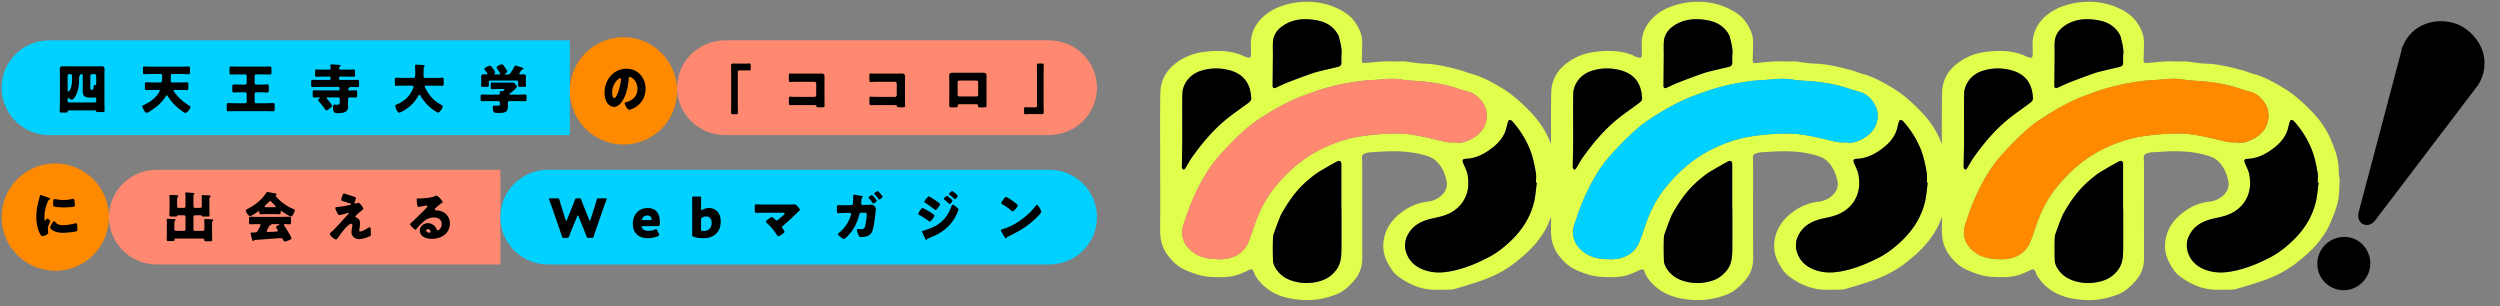 <svg width="792" height="97" fill="none" xmlns="http://www.w3.org/2000/svg"><rect width="100%" height="100%" fill="#808080" stroke="none"/><path d="M.516 27.783c0-8.284 6.75-15 15.078-15h164.922v30H15.594c-8.327 0-15.078-6.715-15.078-15Z" fill="#00D1FF"/><path d="M34.516 68.783c0-8.284 6.78-15 15.145-15h108.855v30H49.661c-8.365 0-15.145-6.716-15.145-15Zm180-41c0-8.284 6.805-15 15.2-15h102.6c8.394 0 15.2 6.716 15.2 15 0 8.285-6.806 15-15.2 15h-102.6c-8.395 0-15.2-6.715-15.2-15Z" fill="#FF8970"/><path d="M158.516 68.783c0-8.284 6.769-15 15.12-15h158.76c8.35 0 15.12 6.716 15.12 15 0 8.284-6.77 15-15.12 15h-158.76c-8.351 0-15.12-6.716-15.12-15Z" fill="#00D1FF"/><path d="M161.638 29.984h2.602c.714 0 1.428-.034 2.143-.034.391 0 .425.17.425.68v.766c0 .493-.034.663-.408.663-.732 0-1.446-.034-2.16-.034h-2.823c-.34 0-.528.187-.528.51v1.157c0 1.973-.986 2.092-3.248 2.092-.765 0-1.054-.034-1.258-.374-.187-.306-.272-.919-.272-1.276 0-.425.136-.68.595-.68.323 0 .68.034 1.122.034.442 0 .544-.136.544-.476v-.494c0-.306-.221-.493-.527-.493h-3.01c-.731 0-1.446.034-2.177.034-.374 0-.408-.187-.408-.68v-.748c0-.51.034-.68.425-.68.714 0 1.429.033 2.16.033h3.01c.255 0 .493-.085.493-.39 0-.103-.034-.324-.034-.443 0-.238.17-.255.358-.255h.391c.459 0 .816-.561.816-.612 0-.085-.17-.085-.374-.085h-1.837c-.578 0-1.156.034-1.735.034-.408 0-.442-.153-.442-.613v-.867c0-.46.034-.612.442-.612.579 0 1.157.034 1.735.034h3.061c.562 0 1.14-.017 1.701-.017.476 0 .544.102.884.527.187.238.426.561.426.782 0 .443-1.718 1.803-2.126 2.11-.119.084-.221.152-.221.271 0 .12.153.136.255.136Zm3.146-7.142c-.153.255-.289.459-.289.527 0 .153.187.204.306.204.306 0 .612-.017.935-.017.443 0 .885.05.885.612 0 .408-.034.902-.034 1.412v.425c0 .374.051.731.051 1.003 0 .476-.238.51-.783.51h-.918c-.561 0-.799-.034-.799-.493 0-.323.051-.646.051-.97 0-.356-.187-.543-.544-.543h-8.249c-.391 0-.561.187-.561.578 0 .306.051.612.051.918 0 .476-.238.51-.782.51h-.885c-.561 0-.799-.034-.799-.493 0-.289.051-.68.051-1.02v-.425c0-.51-.034-1.004-.034-1.412 0-.561.459-.612.901-.612.273 0 .562.017.783.017.136 0 .306-.051.306-.204 0-.136-.68-1.055-.816-1.208-.085-.102-.154-.204-.154-.323 0-.374 1.276-1.02 1.752-1.02.289 0 .544.306.987.901.153.221.663.953.663 1.19 0 .17-.102.273-.204.375a.253.253 0 0 0-.068.153c0 .153.17.153.272.153h1.275c.119 0 .34-.017.34-.204 0-.068-.051-.153-.119-.272a20.077 20.077 0 0 0-.918-1.412c-.068-.085-.119-.153-.119-.289 0-.476 1.276-1.02 1.684-1.02.34 0 .646.459 1.088 1.139.136.221.595.901.595 1.14 0 .272-.476.56-.697.68-.068.034-.119.085-.119.136 0 .068.068.102.187.102h.816c.409 0 .562-.051.8-.374.476-.664.918-1.378 1.309-2.143.068-.153.102-.306.306-.306.222 0 1.854.578 2.194.68.238.068.357.119.357.306 0 .136-.187.221-.357.29-.238.084-.289.101-.408.322a7.144 7.144 0 0 1-.289.477Zm-30.373-1.77c-.188.136-.205.374-.205.561 0 .85-.034 1.684-.034 2.534 0 .374.239.51.579.51h3.333c.663 0 1.344-.05 2.024-.05.408 0 .459.17.459.697v1.173c0 .51-.051.697-.459.697-.663 0-1.344-.05-2.024-.05h-3.095c-.153 0-.425 0-.425.254 0 .238.493 1.123.748 1.53 1.139 1.855 2.398 3.147 4.558 4.32.221.12.374.188.374.46 0 .527-.918 1.956-1.48 1.956-.136 0-.289-.085-.408-.153a13.845 13.845 0 0 1-3.333-2.705 14.446 14.446 0 0 1-1.82-2.5c-.068-.119-.187-.255-.34-.255-.238 0-.357.307-.442.477-1.14 2.091-3.044 3.81-5.153 4.846-.034.017-.085.034-.119.052-.221.119-.511.255-.715.255-.374 0-.663-.545-.901-1.072-.102-.238-.323-.8-.323-1.054 0-.272.238-.374.442-.46 2.092-.85 4.014-2.397 4.949-4.49.085-.186.408-1.02.408-1.19 0-.272-.255-.272-.442-.272h-2.976c-.68 0-1.361.051-2.041.051-.425 0-.459-.187-.459-.748v-1.038c0-.578.034-.782.476-.782.663 0 1.344.051 2.024.051h3.35c.595 0 .612-.306.612-1.632 0-.732-.051-1.463-.051-2.211 0-.29.136-.357.409-.357.527 0 1.632.102 2.21.136.154.017.426.068.426.255 0 .102-.051.153-.136.204Zm-23.844 7.568h.187c.646 0 1.292-.033 1.938-.033.426 0 .46.153.46.663v.953c0 .493-.034.68-.443.68-.561 0-1.122-.051-1.683-.051-.34 0-.766.034-.766.459v.935c0 .493.034 1.004.034 1.497 0 1.922-1.734 2.092-3.248 2.092-.323 0-.85 0-1.105-.204-.34-.29-.459-1.123-.459-1.548 0-.323.017-.952.459-.952.153 0 .442.05.901.05.799 0 .799-.203.799-1.36v-.51a.472.472 0 0 0-.476-.46h-3.367c-.119 0-.306.035-.306.188 0 .136.153.323.238.425.272.306 1.479 1.735 1.479 2.058 0 .34-1.411 1.462-1.768 1.462-.272 0-.63-.578-.851-.884-.51-.748-1.02-1.343-1.632-2.024-.085-.085-.187-.204-.187-.323 0-.17.204-.374.323-.46.102-.067.238-.17.238-.305 0-.102-.17-.136-.255-.136-.51 0-1.038.05-1.548.05-.425 0-.46-.17-.46-.68v-.952c0-.51.035-.663.46-.663.646 0 1.293.034 1.939.034h5.663c.272 0 .493-.187.493-.46 0-.322-.102-.629-.493-.629h-5.867c-.731 0-1.48.035-2.228.035-.408 0-.442-.17-.442-.664v-.935c0-.51.034-.697.442-.697.731 0 1.48.034 2.228.034h3.078a.414.414 0 0 0 .408-.409v-.238a.414.414 0 0 0-.408-.408h-1.99c-.697 0-1.377.051-2.075.051-.425 0-.459-.187-.459-.714v-.901c0-.51.034-.698.459-.698.698 0 1.378.051 2.075.051h1.922c.323 0 .459-.187.459-.51 0-.187-.017-.425-.034-.63-.017-.118-.034-.22-.034-.271 0-.221.187-.255.374-.255.289 0 1.82.119 2.194.153.306.034.697.034.697.255 0 .136-.102.17-.272.289-.17.119-.221.255-.221.459 0 .272.17.51.459.51h2.058c.681 0 1.378-.05 2.058-.05.408 0 .476.186.476.663v.9c0 .562-.051.75-.476.75-.697 0-1.377-.052-2.058-.052h-2.143a.414.414 0 0 0-.408.408v.238c0 .221.187.409.408.409h3.249c.748 0 1.496-.034 2.245-.034.391 0 .425.187.425.68v.952c0 .493-.034.664-.442.664-.732 0-1.446-.035-2.177-.035-.306 0-.391.018-.425.239-.017.085-.119.136-.221.204a.358.358 0 0 0-.188.34c0 .204.085.306.29.306Zm-27.211-5.066h-2.211a.455.455 0 0 0-.476.476v2.279c0 .255.22.476.476.476h1.496c.664 0 1.31-.051 1.956-.051.51 0 .562.204.562.816v.902c0 .629-.052.816-.562.816-.646 0-1.292-.051-1.956-.051h-1.496a.487.487 0 0 0-.476.476v2.517c0 .255.22.476.476.476h3.095c.766 0 1.53-.05 2.313-.05.425 0 .46.203.46.765v1.088c0 .561-.052.748-.477.748-.765 0-1.53-.05-2.296-.05h-9.643c-.748 0-1.513.05-2.279.05-.459 0-.493-.204-.493-.833v-1.003c0-.545.034-.766.476-.766.766 0 1.531.051 2.296.051h3.079a.487.487 0 0 0 .476-.476v-2.517a.487.487 0 0 0-.477-.476h-1.564c-.663 0-1.31.05-1.956.05-.51 0-.561-.203-.561-.815v-.919c0-.612.05-.8.561-.8.646 0 1.293.052 1.956.052h1.564a.487.487 0 0 0 .477-.476v-2.28a.475.475 0 0 0-.477-.475h-2.312c-.715 0-1.412.034-2.126.034-.476 0-.527-.187-.527-.8v-.476c0-1.14 0-1.275.527-1.275.714 0 1.411.05 2.126.05h7.993c.697 0 1.411-.05 2.109-.05.476 0 .527.187.527.799v.97c0 .595-.034.782-.51.782-.715 0-1.429-.034-2.126-.034Zm-28.929 2.549h2.602c.697 0 1.412-.05 2.126-.05.476 0 .51.186.51.748v.935c0 .595-.034.782-.51.782-.714 0-1.428-.05-2.126-.05h-1.616c-.152 0-.39.033-.39.22 0 .221.408.732.56.919 1.208 1.564 2.654 2.806 4.354 3.826.17.102.392.204.392.442 0 .545-1.038 1.888-1.6 1.888-.356 0-2.108-1.394-2.465-1.7a15.051 15.051 0 0 1-2.976-3.419c-.085-.119-.272-.476-.425-.476-.154 0-.34.34-.426.46-1.36 2.125-2.959 3.332-5.068 4.693-.22.136-.612.391-.901.391-.595 0-1.36-1.547-1.36-2.075 0-.204.153-.272.323-.34 1.82-.816 3.656-2.058 4.762-3.758.119-.187.425-.68.425-.885 0-.187-.221-.187-.358-.187h-1.717c-.715 0-1.412.051-2.126.051-.476 0-.527-.204-.527-.8v-.9c0-.579.05-.766.527-.766.714 0 1.411.051 2.126.051h2.177c.629 0 .646-.34.646-1.956v-.39a.339.339 0 0 0-.34-.324h-3.061c-.732 0-1.48.051-2.228.051-.409 0-.443-.187-.443-.731v-.986c0-.51.035-.715.443-.715.748 0 1.48.051 2.228.051h9.54c.749 0 1.497-.05 2.245-.05.408 0 .443.203.443.714v.969c0 .544-.035.748-.443.748-.748 0-1.496-.05-2.245-.05h-3.044c-.187 0-.34.152-.34.322v.425c0 .63-.034 1.378-.034 1.48 0 .34.085.442.34.442Zm-31.598-1.155v-.63c0-.544-.052-.85-.562-.85h-.374a.487.487 0 0 0-.476.477v4.608c0 .153.017.375.221.375.272 0 .527-.46.63-.664.492-.952.56-2.262.56-3.316Zm3.06-1.48h-.186c-.153 0-.221 0-.29.221 0 .017-.033.068-.05.085-.29.29-.29.375-.29 1.123v.068c0 1.854-.272 4.03-1.275 5.612-.187.29-.646 1.003-1.02 1.003-.256 0-.715-.306-.919-.459-.068-.034-.17-.102-.238-.102-.204 0-.204.29-.204.34v.613c0 .255.221.476.476.476h8.112a.475.475 0 0 0 .477-.476v-.715c0-.187-.051-.374-.29-.374-.017 0-.289.017-.595.017h-1.241c-1.446 0-2.16-.612-2.16-2.092 0-.408.017-.833.017-1.241v-3.759c0-.204-.136-.34-.323-.34Zm4.116 0h-.918a.499.499 0 0 0-.476.477v3.945c0 .34.034.578.442.578h.068c.442 0 .544-.816.578-1.156.017-.221.034-.391.306-.391.069 0 .137.017.204.034h.069c.187 0 .204-.238.204-.392v-2.618a.475.475 0 0 0-.477-.477ZM18.968 32.74v-9.082c0-.595-.034-1.173-.034-1.768 0-.715.34-.902.97-.902.56 0 1.122.034 1.683.034h8.878c.56 0 1.105-.034 1.666-.034.477 0 .987.051.987.902 0 .595-.034 1.173-.034 1.768v8.929c0 .816.05 1.633.05 2.449 0 .425-.17.476-.73.476h-1.242c-.527 0-.68-.034-.714-.357-.017-.153-.153-.187-.29-.187H21.74c-.221 0-.272.136-.272.204v.034c0 .408-.17.46-.714.46h-1.106c-.544 0-.731-.035-.731-.46 0-.816.051-1.65.051-2.466Zm119.218 29.25c.732 0 2.024 1.667 2.024 2.041 0 .102-.102.187-.187.238-.714.442-1.48 1.14-2.092 1.718-.085.085-.153.187-.153.306 0 .204.187.357.391.357.051 0 .119-.017.187-.017.255 0 .851.102 1.191.204 1.836.561 2.976 2.041 2.976 3.963 0 3.248-2.806 4.864-5.765 4.864-1.599 0-3.759-.647-3.759-2.602 0-1.36 1.242-2.364 2.551-2.364.885 0 1.735.408 2.296 1.088.255.323.306.493.459.85.068.17.221.324.408.324.409 0 1.225-.85 1.225-1.973 0-1.446-1.174-2.092-2.483-2.092-1.242 0-2.347.476-3.282 1.31-.613.544-1.582 1.513-2.092 2.142-.238.306-.374.426-.442.426-.392 0-1.718-1.395-1.718-1.718 0-.204.17-.357.527-.63.425-.34 3.248-3.146 3.844-3.724.323-.323.578-.63.867-.952.119-.12.238-.221.238-.391 0-.205-.272-.239-.34-.239-.051 0-1.905.34-2.347.409-.068.017-.136.017-.204.017-.391 0-.493-1.922-.493-2.245v-.17c0-.255.051-.255.544-.255h.391c1.106-.017 3.538-.205 4.507-.613.425-.187.612-.272.731-.272Zm-1.768 11.36a.848.848 0 0 0-.851-.764c-.272 0-.544.153-.544.459 0 .459.578.68.969.68.221 0 .426-.153.426-.374Zm-23.726-8.86c.273-.084.698-.22.885-.22.493 0 1.53 1.547 1.53 1.854 0 .204-.17.306-.323.408-.442.323-1.36 1.156-1.785 1.547-.256.238-.409.408-.409.528 0 .204.119.272.392.374.816.306 1.071.935 1.071 1.768 0 .443-.051.885-.119 1.327-.034.204-.119.731-.119.918 0 .204.068.34.289.34.561 0 1.548-.56 2.024-.85.034-.017.085-.051.136-.085.272-.17.663-.408.901-.408.17 0 .204.17.221.306.051.323.119 1.377.119 1.7 0 .596-.068.698-.34.834-.85.425-2.517.935-3.452.935-1.208 0-2.364-.901-2.364-2.177 0-.765.272-1.734.272-2.346 0-.17-.068-.34-.272-.34-1.344 0-3.793 3.792-4.252 4.37-.289.374-.459.612-.612.612-.459 0-1.99-1.19-1.99-1.768 0-.187.204-.443.867-.987.426-.357 2.092-2.143 2.858-2.993.663-.748 1.343-1.48 2.023-2.21.085-.086.222-.222.222-.34 0-.086-.069-.154-.171-.154-.068 0-1.02.29-1.19.34-.34.085-1.259.357-1.565.357-.17 0-.306-.068-.476-.34-.272-.442-.833-1.428-.833-1.854 0-.255.17-.323.425-.34 1.395-.085 2.925-.39 4.303-.68.153-.034.272-.068.272-.187 0-.12-.085-.17-.238-.221-.647-.221-1.259-.46-1.922-.646-.68-.188-.986-.256-.986-.562 0-.153.187-.782.357-1.241.255-.697.289-.748.493-.748.187 0 .391.068.578.136.765.255 1.548.527 2.33.765.629.187.901.255.901.527s-.272 1.072-.374 1.344a.587.587 0 0 0-.051.22c0 .12.102.222.221.222a.406.406 0 0 0 .153-.034ZM85.26 71.667c-.152.272-.764 1.344-.764 1.548 0 .221.187.272.374.272.39 0 1.904-.068 2.364-.102.578-.051.799-.085.799-.323 0-.153-.29-.578-.493-.85-.051-.069-.136-.188-.136-.256 0-.22.629-.544.952-.697.068-.017.187-.085.187-.17 0-.068-.05-.085-.22-.085h-2.127c-.187 0-.238 0-.272.153-.034.136-.119.17-.289.204-.221.034-.255.085-.374.306Zm-4.574 4.354a.294.294 0 0 0-.238.187c-.051.102-.12.187-.238.187-.221 0-.34-.459-.51-1.14-.085-.305-.273-1.054-.273-1.343 0-.238.085-.272.834-.272h.255c.408 0 .816 0 1.037-.374.034-.051.085-.153.153-.29.306-.526.85-1.53.85-1.7 0-.238-.271-.272-.458-.272h-.562c-.748 0-1.496.051-2.245.051-.374 0-.408-.221-.408-.731v-.919c0-.527.034-.748.408-.748.749 0 1.497.051 2.245.051h7.977c.748 0 1.496-.05 2.244-.05.358 0 .426.203.426.662v1.072c0 .493-.085.663-.443.663-.476 0-.952-.05-1.292-.05-.323 0-.527.033-.527.203a.31.31 0 0 0 .068.187c.39.544 2.364 3.657 2.364 4.116 0 .408-1.803 1.003-2.126 1.003-.255 0-.323-.136-.561-.646-.153-.323-.494-.442-.85-.442-.086 0-6.82.527-8.13.595Zm3.537-10.374h2.704c.137 0 .375 0 .375-.221 0-.153-.204-.357-.51-.646a12.548 12.548 0 0 1-.63-.664c-.136-.17-.34-.408-.578-.408-.187 0-.476.29-.85.697-.187.188-.425.426-.68.664-.103.102-.205.238-.205.357 0 .22.221.22.374.22Zm2.773 2.194h-2.943c-.51 0-1.071.034-1.547.034-.29 0-.34-.136-.357-.68 0-.12-.051-.29-.204-.29-.085 0-.136.034-.205.085-.442.324-2.04 1.446-2.517 1.446-.595 0-1.343-1.31-1.343-1.786 0-.153.119-.22.238-.289 2.432-1.207 4.813-3.01 6.258-5.34.085-.119.153-.187.307-.187.255 0 1.717.272 2.193.374.51.102.749.136.749.374 0 .12-.102.221-.204.272-.051.017-.12.068-.12.136 0 .12.375.51.477.613a14.002 14.002 0 0 0 5.05 3.554c.46.187.562.255.562.442 0 .46-.663 1.973-1.19 1.973-.477 0-2.415-1.292-2.858-1.616-.068-.05-.153-.119-.255-.119-.153 0-.187.17-.187.306v.052c0 .595-.102.68-.357.68-.51 0-1.037-.034-1.547-.034ZM56.111 63.42v1.956c0 .289.204.476.476.476h1.701a.475.475 0 0 0 .476-.477v-2.687c0-.493 0-1.054-.05-1.36-.018-.068-.018-.102-.018-.136 0-.204.187-.221.34-.221.12 0 .255 0 .426.017.612.05 1.207.085 1.802.153.136.017.34.034.34.22 0 .086-.05.137-.17.239-.136.119-.136.238-.136.408 0 .153-.017.442-.017.663v2.705c0 .255.221.476.477.476h1.7a.475.475 0 0 0 .476-.477V62.79c0-.153-.05-.544-.05-.646v-.102c0-.221.17-.221.34-.221.476 0 1.547.051 1.921.068.221.017.579.034.579.272 0 .102-.069.17-.17.255-.205.17-.222.562-.222 1.004v2.908c0 .612.051 1.224.051 1.854 0 .374-.204.425-.544.425h-1.02c-.562 0-.783 0-.885-.187-.068-.136-.102-.221-.34-.221h-1.837a.487.487 0 0 0-.476.476v3.98c0 .254.221.476.477.476h2.517a.475.475 0 0 0 .476-.477v-2.33c0-.204-.051-.493-.051-.595v-.102c0-.22.187-.22.357-.22.391 0 1.683.05 2.092.084.238.017.408.051.408.255 0 .102-.068.153-.17.238-.187.153-.204.477-.204.85v3.351c0 .63.034 1.275.034 1.82 0 .39-.204.425-.715.425h-1.037c-.595 0-.765-.034-.765-.476v-.102c0-.17-.12-.29-.29-.29h-8.826c-.204 0-.306.137-.306.273v.068c0 .442-.153.476-.697.476h-1.02c-.545 0-.75-.034-.75-.425 0-.612.052-1.208.052-1.82v-2.891c0-.476 0-1.089-.051-1.548-.017-.068-.017-.102-.017-.153 0-.221.187-.221.357-.221.357 0 1.7.051 2.058.085.153.017.408.051.408.255 0 .12-.068.17-.17.255-.204.17-.221.562-.221.987v1.751c0 .255.221.477.476.477h2.585a.475.475 0 0 0 .476-.477v-3.98a.475.475 0 0 0-.476-.475h-1.82c-.306 0-.323.085-.357.204-.034.187-.39.204-.714.204h-1.224c-.34 0-.51-.085-.51-.442 0-.63.05-1.242.05-1.854v-3.453c0-.357-.05-.578-.05-.748v-.119c0-.204.17-.221.34-.221.476 0 1.411.034 1.904.068.204.017.595.034.595.272 0 .136-.068.187-.17.255-.204.136-.22.646-.22 1.055Zm272.755-27.278h-2.79c-.476 0-.867.05-1.207.05-.408 0-.442-.17-.442-.714v-.8c0-.543.034-.713.442-.713.255 0 .51.034.748.034h2.33c.561 0 .578-.29.578-.766v-9.932c0-.867-.034-1.717-.034-2.585 0-.544.068-.595.63-.595h.986c.442 0 .544.051.544.544 0 .885-.034 1.752-.034 2.636V33.71c0 .612.051 1.207.051 1.82 0 .56-.272.645-.765.645-.357 0-.697-.033-1.037-.033Zm-27.041-13.096h8.112c.443 0 .834-.017 1.174-.017.935 0 1.428.12 1.428.953 0 .578-.017 1.14-.017 1.7v5.749c0 .612.017 1.224.017 1.853 0 .68-.068.732-.918.732h-1.054c-.647 0-.698-.102-.715-.477-.034-.476-.204-.527-.901-.527h-4.643c-.697 0-.867.051-.901.527-.034.392-.068.477-.8.477h-.969c-.85 0-.918-.068-.918-.732 0-.612.017-1.241.017-1.853v-5.749c0-.56-.017-1.122-.017-1.7 0-.749.408-.936 1.105-.936Zm7.534 2.466H303.9a.53.53 0 0 0-.527.527v3.997c0 .29.238.527.527.527h5.459a.53.53 0 0 0 .527-.527V26.04c0-.306-.238-.493-.527-.527Zm-32.806-2.195h7.568c.51 0 1.02-.017 1.53-.017.68 0 1.072.204 1.072.936 0 .578-.017 1.156-.017 1.717v5.749c0 .493.034.986.034 1.496 0 .715-.017.8-.817.8h-.969c-.646 0-.714-.069-.782-.34-.102-.375-.341-.375-.902-.375h-6.683c-.222.017-.46.034-.698.034-.408 0-.459-.22-.459-.816v-1.208c0-.51.034-.663.391-.663.221 0 .561.034.817.034.527.017 1.054.017 1.598.017h5.323a.53.53 0 0 0 .528-.527v-3.707a.53.53 0 0 0-.528-.528h-5.34c-.493 0-.986 0-1.462.017-.306 0-.596.034-.885.034-.374 0-.459-.153-.459-.918v-1.02c0-.647.085-.749.391-.749.255 0 .51.034.749.034Zm-25.51 0h7.568c.51 0 1.02-.017 1.53-.017.681 0 1.072.204 1.072.936 0 .578-.017 1.156-.017 1.717v5.749c0 .493.034.986.034 1.496 0 .715-.017.8-.816.8h-.97c-.646 0-.714-.069-.782-.34-.102-.375-.34-.375-.902-.375h-6.683a9.116 9.116 0 0 1-.697.034c-.409 0-.46-.22-.46-.816v-1.208c0-.51.034-.663.391-.663.222 0 .562.034.817.034.527.017 1.054.017 1.598.017h5.324a.53.53 0 0 0 .527-.527v-3.707a.53.53 0 0 0-.527-.528h-5.341c-.493 0-.986 0-1.462.017-.306 0-.595.034-.884.034-.375 0-.46-.153-.46-.918v-1.02c0-.647.085-.749.391-.749.256 0 .511.034.749.034Zm-17.653-3.163h2.789c.476 0 .867-.05 1.207-.05.408 0 .442.17.442.714v.8c0 .543-.034.713-.442.713-.255 0-.51-.034-.748-.034h-2.33c-.561 0-.578.29-.578.766v9.932c0 .867.034 1.717.034 2.585 0 .544-.068.595-.629.595h-.987c-.442 0-.544-.051-.544-.544 0-.885.034-1.752.034-2.636V22.587c0-.613-.051-1.208-.051-1.82 0-.561.272-.646.765-.646.357 0 .698.034 1.038.034Zm85.344 42.244c.085 0 .289.102.527.238 1.377.817 2.432 1.633 2.993 2.143.102.085.153.17.153.306 0 .494-1.207 1.871-1.599 1.871-.153 0-.323-.153-.425-.255-.986-.816-1.734-1.36-2.857-1.99-.136-.085-.306-.187-.306-.357 0-.34 1.02-1.956 1.514-1.956Zm9.745 2.517c.34 0 .867.919 1.02 1.19.034.052.051.12.102.188.119.255.289.612.289.8 0 .407-1.377 1.717-1.735 2.057-2.738 2.67-5.476 4.2-8.877 5.834-.34.17-.323.204-.459.442a.148.148 0 0 1-.136.102c-.136 0-.238-.153-.307-.272a14.996 14.996 0 0 1-.799-1.31c-.119-.204-.493-.833-.493-1.02 0-.153.187-.238.323-.273 1.514-.408 2.993-1.07 4.354-1.87 2.092-1.242 4.711-3.368 6.139-5.323.034-.051.068-.085.102-.136.153-.221.289-.409.477-.409Zm-34.201-2.687c.221 0 1.887 1.088 2.397 1.446.341.238 1.14.799 1.14 1.037 0 .357-1.072 1.803-1.446 1.803-.136 0-.357-.187-.459-.272a34.545 34.545 0 0 0-2.908-2.058c-.102-.051-.187-.12-.187-.238 0-.306 1.105-1.718 1.463-1.718Zm4.71.782c0-.22.8-.969.987-.969.102 0 1.769 1.259 1.769 1.548 0 .323-.715 1.054-.919 1.054-.085 0-.272-.204-.374-.306a16.13 16.13 0 0 0-1.31-1.106c-.085-.068-.153-.119-.153-.22Zm-8.078 4.78c0-.358.987-1.906 1.361-1.906.238 0 1.751.919 2.058 1.106.459.272 1.054.63 1.462.97.119.084.238.186.238.34 0 .374-1.088 1.887-1.462 1.887-.102 0-.289-.136-.392-.204a28.04 28.04 0 0 0-3.01-1.922c-.119-.068-.255-.136-.255-.272Zm10.714-7.263c.085 0 .171.068.256.136.272.17 1.53 1.123 1.53 1.395 0 .306-.68 1.054-.901 1.054-.068 0-.153-.085-.204-.136a19.411 19.411 0 0 0-1.429-1.224c-.102-.068-.221-.136-.221-.255 0-.221.782-.97.969-.97Zm.256 4.32c.238 0 .748.425.935.578.221.187.833.698.833.936 0 .17-.255.765-.34.97-1.769 4.2-4.83 6.53-9.013 8.094-.494.187-.545.238-.698.493-.034.034-.102.085-.153.085-.136 0-.289-.289-.34-.408-.221-.442-.765-1.683-.935-1.99a.712.712 0 0 1-.068-.255c0-.136.238-.204.34-.238.476-.119 1.581-.527 2.075-.714 1.615-.63 2.823-1.275 4.081-2.5 1.446-1.377 2.143-2.806 2.874-4.643.085-.187.17-.408.409-.408Zm-25.629-3.061c.153 0 1.496 1.547 1.496 1.803 0 .306-.85.9-1.071.9-.102 0-.289-.271-.459-.51-.306-.407-.663-.85-1.004-1.24-.051-.052-.068-.086-.068-.154 0-.272.936-.8 1.106-.8Zm1.82-1.259c.153 0 1.513 1.531 1.513 1.77 0 .34-.867.934-1.054.934-.085 0-.153-.102-.204-.17-.375-.544-.834-1.054-1.259-1.564-.051-.051-.102-.085-.102-.17 0-.238.901-.8 1.106-.8Zm-10.698 4.49 2.313-.034c.272 0 .476-.187.527-.46.051-.305.085-2.023.102-2.448 0-.221.051-.391.29-.391.102 0 2.125.34 2.363.391.086.017.392.068.392.204 0 .085-.051.136-.119.187-.119.12-.29.29-.341.782a35.44 35.44 0 0 0-.085 1.242c0 .272.153.442.443.442h.833c.51-.017 2.109-.085 2.143-.085.544 0 1.258.901 1.258 1.31 0 .187-.221 1.99-.272 2.347-.17 1.411-.323 2.857-.714 4.234-.221.817-.612 1.514-1.378 1.905-.68.34-1.615.46-2.381.46-.425 0-.527-.137-.748-.596-.187-.391-.544-1.208-.544-1.616 0-.204.119-.34.357-.34.204 0 .68.068 1.088.068.817 0 1.055-.459 1.208-1.19.204-.85.476-2.721.476-3.572 0-.374-.17-.459-.714-.459l-1.089.017c-.34 0-.476.238-.544.527-.493 1.956-1.275 3.81-2.483 5.443-.323.425-1.956 2.33-2.398 2.33-.425 0-1.888-1.14-1.888-1.565 0-.12.171-.255.443-.476 1.7-1.378 3.044-3.436 3.656-5.545a.993.993 0 0 0 .068-.306c0-.22-.17-.374-.391-.374l-1.837.017c-.476.017-1.513.068-1.785.068-.375 0-.511-.238-.511-.935v-.731c0-.766.085-.885.46-.885.595 0 1.207.034 1.802.034Zm-25.459-.221h8.316c.459 0 .935 0 1.394-.05.051-.017.136-.017.205-.017.289 0 .68.442 1.037.867.119.153.561.714.561.884 0 .102-.17.255-.442.493a8.61 8.61 0 0 0-.578.562c-1.378 1.36-2.806 2.687-4.286 3.911-.17.136-.357.29-.357.527 0 .153.102.29.187.409.119.17.612.9.612 1.037 0 .357-1.598 1.429-2.041 1.429-.153 0-.289-.222-.374-.358a18.587 18.587 0 0 0-3.129-3.775c-.119-.12-.374-.357-.374-.51 0-.29 1.462-1.429 1.871-1.429.289 0 .935.663 1.156.885.102.118.204.187.374.187.204 0 .323-.12.459-.239.596-.51 1.208-.986 1.769-1.53.102-.102.289-.272.289-.442 0-.221-.255-.238-.561-.238h-6.088c-.749 0-1.616.034-2.296.034-.477 0-.511-.307-.511-.919v-.816c0-.816.034-.935.443-.935.799 0 1.581.033 2.364.033Zm-19.4 1.684a3.855 3.855 0 0 1 2.024-.579c2.347 0 3.792 1.684 3.792 4.286 0 3.605-2.534 5.272-5.34 5.272-1.343 0-2.313-.153-3.214-.442-.391-.12-.493-.272-.493-.63 0-.22.017-1.734.017-2.431v-6.803c0-.697-.034-2.347-.034-2.466 0-.357.102-.425.493-.425h1.871c.391 0 .493.068.493.425 0 .119-.034 1.769-.034 2.466v1.088c0 .238.034.358.136.358.068 0 .153-.035.289-.12Zm.51 6.7c1.327 0 2.432-.918 2.432-2.602 0-1.327-.748-2.007-1.769-2.007a2.4 2.4 0 0 0-1.19.323c-.323.17-.408.323-.408.698v3.06c0 .358.085.46.442.511.153.017.323.017.493.017Zm-14.848-.237.561 1.157c.068.136.119.255.119.34 0 .136-.102.22-.34.34-.833.391-1.956.68-3.214.68-3.47 0-4.83-2.092-4.83-4.558 0-2.857 1.836-5 4.728-5 2.364 0 3.843 1.412 3.843 4.44 0 1.156-.17 1.292-.68 1.292h-4.694c-.272 0-.391.05-.391.187 0 .085.034.17.085.289.34.697 1.02 1.02 2.109 1.02.748 0 1.462-.153 2.023-.425.154-.068.273-.119.358-.119.136 0 .204.102.323.357Zm-2.16-3.231c.306 0 .425-.051.425-.255 0-.068 0-.136-.034-.255-.17-.715-.714-.936-1.343-.936-.732 0-1.276.323-1.599.97-.068.136-.102.22-.102.306 0 .119.119.17.391.17h2.262Zm-23.142-1.225-1.531 3.708c-.357.884-.646 1.599-1.054 2.687-.153.408-.238.476-.681.476h-.935c-.442 0-.527-.068-.663-.493-.357-1.088-.595-1.769-.902-2.687l-2.125-6.123c-.273-.782-.528-1.462-1.004-2.755a.836.836 0 0 1-.068-.289c0-.153.119-.187.391-.187h2.279c.442 0 .527.068.646.493.341 1.174.528 1.786.749 2.5l1.241 3.929c.068.187.119.272.17.272.051 0 .102-.085.17-.255l1.531-3.776c.323-.799.578-1.462 1.037-2.687.153-.408.239-.476.681-.476h.68c.442 0 .527.068.68.476a78.522 78.522 0 0 0 1.038 2.704l1.496 3.725c.068.17.119.255.17.255.051 0 .102-.085.17-.272l1.242-3.895c.221-.714.408-1.326.748-2.5.119-.425.204-.493.646-.493h2.126c.272 0 .391.034.391.187a.836.836 0 0 1-.068.29c-.476 1.292-.731 1.972-1.003 2.754l-2.126 6.123c-.306.901-.561 1.633-.901 2.687-.136.425-.221.493-.663.493h-.953c-.442 0-.527-.068-.68-.476a114.33 114.33 0 0 0-1.038-2.67l-1.513-3.725c-.068-.187-.119-.272-.187-.272-.051 0-.119.085-.187.272Z" fill="#000"/><path d="M214.516 28.783c0 9.389-7.612 17-17 17-9.389 0-17-7.611-17-17s7.611-17 17-17c9.388 0 17 7.611 17 17Zm-180 40c0 9.389-7.611 17-17 17-9.39 0-17-7.611-17-17s7.61-17 17-17c9.389 0 17 7.611 17 17Z" fill="#FF8A00"/><path d="M198.421 21.783c1.653 0 3.209.53 4.376 1.802 1.151 1.254 1.719 2.79 1.719 4.54 0 2.49-1.249 4.68-3.258 5.863-.406.248-1.476.795-1.929.795-.568 0-1.427-1.625-1.427-2.12 0-.158.146-.229.616-.353 1.88-.53 3.42-1.819 3.42-4.08 0-2.773-1.945-3.868-2.431-3.868-.276 0-.308.318-.324.636-.179 2.455-.827 5.458-2.318 7.4-.6.795-1.378 1.467-2.351 1.467-1.086 0-1.977-.813-2.463-1.82-.373-.777-.535-1.784-.535-2.649 0-4.24 2.998-7.613 6.905-7.613Zm-1.913 2.968c-.47 0-2.577 1.625-2.577 4.61 0 .424.097 1.713.664 1.713.389 0 .941-1.166 1.103-1.537.567-1.271 1.021-3.886 1.021-4.521 0-.142-.065-.265-.211-.265ZM11.516 68.68c0-2.03.297-3.597.84-5.544.088-.314.176-.627.228-.89.053-.314.07-.463.298-.463.158 0 1.84.578 2.593.891.35.148.456.248.456.33 0 .066-.053.099-.123.132-.403.181-.49.313-.648.676-.578 1.27-1.069 3.184-1.069 4.686 0 .907 0 1.352.228 1.352.122 0 .21-.131.298-.263.105-.166.21-.347.403-.347.21 0 .91.561.91.808 0 .231-.77 1.502-.77 2.393 0 .115.035.528.07.775.017.099.053.38.053.478 0 .61-1.297 1.09-1.84 1.09-.333 0-.49-.215-.806-.81-.859-1.632-1.121-3.48-1.121-5.295Zm5.326-4.109c0-1.22.07-1.501.49-1.501.105 0 .386.033.543.066.666.132 1.63.231 2.313.231.876 0 1.752-.132 2.593-.33a1.63 1.63 0 0 1 .35-.05c.333 0 .439.347.474.594.052.413.105.94.105 1.353 0 .396-.053.512-.508.578-.982.132-1.963.198-2.944.198-.525 0-2.943-.083-3.276-.347-.14-.115-.14-.61-.14-.792Zm.315 5.51c.088 0 .158.083.21.132.736.825 1.314 1.106 2.453 1.106 1.297 0 2.593-.198 3.837-.528a1.86 1.86 0 0 1 .42-.066c.228 0 .333.214.351.363.07.445.088 1.386.088 1.716 0 .214-.018.33-.246.428-.613.28-3.539.528-4.327.528-2.82 0-4.065-1.32-4.065-1.699 0-.313.876-1.98 1.28-1.98Z" fill="#000"/><g clip-path="url(#a)"><path d="M367.553 52.159c0-7.623-.107-15.248.046-22.868.072-3.516 1.62-6.57 4.379-8.85 2.677-2.208 5.839-3.523 9.245-3.974 4.039-.535 8.104-.554 12.009.953.467.18.894.47 1.367.619.452.143 1.04.36 1.386.184.264-.135.323-.826.334-1.273.04-1.636-.178-3.307.086-4.901.238-1.422.771-2.896 1.553-4.101 1.742-2.68 4.236-4.536 7.236-5.727 3.054-1.21 6.185-1.714 9.478-1.647a22.05 22.05 0 0 1 8.986 2.077c1.998.933 3.89 2.12 5.251 3.906 1.566 2.053 2.667 4.329 2.644 6.992-.014 1.798-.082 3.596-.125 5.395-.021.863.178 1.066.903 1.015 2.945-.205 5.875-.656 8.846-.484 1.163.068 2.337-.065 3.503-.023.866.032 1.726.205 2.591.309 1.129.135 2.259.354 3.39.376 4.236.086 8.297 1.104 12.342 2.215 1.046.288 2.047.747 3.097 1.023 3.53.93 6.655 2.702 9.746 4.56 3.373 2.026 6.211 4.669 8.945 7.464 2.536 2.595 4.563 5.546 5.977 8.832 1.374 3.192 2.556 6.497 2.476 10.09-.022.992.314 1.995.276 2.985-.086 2.184-.075 4.413-.536 6.529-.484 2.225-1.381 4.378-2.262 6.495-2.251 5.398-6.262 9.397-10.783 12.904-3.006 2.33-6.369 4.13-9.957 5.414-3.014 1.08-6.09 1.996-9.167 2.89-.873.255-1.841.202-2.767.239-.875.035-1.754-.034-2.629.004-4.707.205-8.768-1.508-12.472-4.211-1.461-1.066-2.386-2.602-3.256-4.161-1.48-2.65-1.831-5.468-1.118-8.371.694-2.829 2.286-5.146 4.516-7.036 2.675-2.266 5.684-3.726 9.218-4.112a7.673 7.673 0 0 0 4.597-2.198c1.139-1.143 1.738-2.676 1.366-4.375-.534-2.44-1.473-4.674-3.389-6.407-1.107-1-2.461-1.435-3.841-1.812-4.613-1.259-9.318-1.35-14.051-1.027-.926.063-1.854.105-2.78.173-.369.027-.744.062-1.099.157-1.553.416-1.727.693-1.608 2.287.05.66.053 1.323.053 1.984.002 9.713-.025 19.428.016 29.14.011 2.618-.781 4.906-2.444 6.873-1.652 1.953-3.509 3.711-5.96 4.642-2.456.933-4.967 1.545-7.64 1.705-2.302.139-4.539-.073-6.751-.48-4.627-.847-8.428-3.091-11.021-7.117-.254-.394-.394-.864-.563-1.309-.314-.82-.659-.969-1.464-.611-1.013.45-2.01.945-3.047 1.335-2.983 1.126-6.099 1.02-9.204.87-2.743-.131-5.314-1.052-7.791-2.107-2.506-1.067-4.466-2.928-6.026-5.161-1.572-2.248-2.158-4.749-2.131-7.489.072-6.933.024-13.869.024-20.803v-.001Zm93.148-7.091c1.953.489 3.934-.17 5.66-1.148 2.815-1.598 4.658-3.903 4.655-7.465-.002-3.327-2.911-6.471-5.16-7.185-1.386-.44-2.806-.783-4.179-1.26-3.304-1.15-6.731-1.711-10.18-2.126-2.471-.297-4.991-.26-7.436-.68-3.394-.58-6.725.064-10.073.204-2.559.108-5.109.567-7.642.994-1.904.321-3.787.791-5.654 1.287a54.56 54.56 0 0 0-4.533 1.437c-2.217.799-4.467 1.55-6.597 2.544-2.515 1.175-4.991 2.47-7.35 3.93-2.587 1.6-5.203 3.239-7.475 5.235-3.015 2.65-5.846 5.544-8.512 8.55-3.755 4.233-6.418 9.192-8.633 14.369-.975 2.277-1.728 4.65-2.548 6.99-1.093 3.118-.515 5.92 1.832 8.251 1.494 1.484 3.369 2.389 5.438 2.795 1.061.208 2.159.269 3.242.324 2.962.153 5.751-.416 7.964-2.5a8.673 8.673 0 0 0 2.022-2.985c1.075-2.662 1.837-5.449 2.934-8.1 1.432-3.459 3.311-6.71 5.71-9.59 3.863-4.636 8.332-8.587 13.756-11.373 4.056-2.084 8.311-3.596 12.818-4.325 3.773-.61 7.562-.905 11.402-.941 4.634-.045 9.034 1.076 13.458 2.109 1.639.382 3.225.86 5.082.659h-.001Zm26.166 12.813-.271-.034c0-1.003.139-2.03-.025-3.006-.491-2.916-1.09-5.797-2.331-8.533-1.316-2.9-3.009-5.519-5.135-7.87-.219-.244-.661-.495-.92-.43-.236.06-.43.524-.529.845-.301.982-.454 2.017-.837 2.964-.889 2.198-2.509 3.867-4.36 5.261-2.375 1.792-4.988 3.108-8.062 3.238-1.076.045-1.246.43-.816 1.457.51 1.218 1.184 2.426 1.383 3.7.344 2.21.352 4.398-.56 6.613-.868 2.11-2.231 3.642-4.04 4.84-1.924 1.275-4.17 1.769-6.396 2.239-3.573.756-6.61 2.209-8.238 5.76-.756 1.648-.755 3.42-.271 4.953 1.041 3.3 3.609 5.159 6.938 6.01 2.392.611 4.753.498 7.165.04 4.269-.812 8.21-2.451 12.034-4.433 2.345-1.217 4.413-2.806 6.366-4.582 3.917-3.562 6.785-7.772 8.027-12.942.478-1.986.596-4.059.88-6.092l-.002.002Zm-61.901 8.322h-.038V52.078c0-1.058-.529-1.374-1.48-.847-1.431.793-2.865 1.58-4.271 2.414-1.023.607-2.06 1.212-2.99 1.944-1.31 1.03-2.597 2.106-3.771 3.285-2.442 2.451-4.37 5.3-6.103 8.283-.292.502-.568 1.02-.781 1.557a114.636 114.636 0 0 0-1.627 4.288c-.27.765-.595 1.56-.622 2.35-.08 2.35-.063 4.707.006 7.06.021.687.22 1.43.543 2.04 1.807 3.408 4.998 4.719 8.558 5.133 1.778.207 3.621.018 5.434-.445 2.455-.625 4.357-1.955 5.734-3.978 1.234-1.815 1.379-3.975 1.395-6.102.032-4.284.01-8.57.01-12.856l.003-.001Zm-28.623-35.524c-.312-4.594-2.707-7.412-7.099-8.493-2.956-.73-5.897-.661-8.784.249-1.974.623-3.645 1.834-4.728 3.578-.631 1.015-1.107 2.304-1.136 3.483-.118 4.76-.016 9.522-.034 14.285-.011 2.96-.09 5.92-.135 8.88-.003.184-.027.395.053.546.111.213.278.456.482.538.101.042.389-.216.501-.395.74-1.185 1.384-2.438 2.195-3.572 3.355-4.685 7.044-9.08 11.632-12.637 1.799-1.394 3.671-2.698 5.503-4.051.849-.627 1.848-1.174 1.552-2.413l-.002.002Zm28.601-13.139c.296-1.894-.298-3.937-.822-5.985-.07-.275-.22-.536-.365-.785-1.392-2.379-3.629-3.71-6.184-4.237-4.042-.834-8.058-.656-11.554 1.93-1.631 1.207-2.649 2.884-2.751 4.964-.071 1.45-.003 2.908-.013 4.363-.022 3.092-.055 6.184-.084 9.276-.008.775.317 1.032.951.748 1.278-.572 2.53-1.205 3.833-1.712a245.043 245.043 0 0 1 7.881-2.917c1.144-.4 2.343-.65 3.526-.94 1.516-.374 3.041-.71 4.559-1.08.709-.174 1.072-.613 1.032-1.379-.035-.66-.008-1.321-.008-2.244l-.001-.002Z" fill="#E0FF4C"/><path d="M460.7 45.067c-1.857.202-3.442-.276-5.082-.66-4.424-1.031-8.824-2.153-13.458-2.108-3.839.036-7.629.332-11.402.942-4.506.728-8.762 2.24-12.818 4.324-5.424 2.786-9.893 6.739-13.756 11.373-2.399 2.88-4.277 6.132-5.71 9.59-1.097 2.651-1.859 5.44-2.934 8.1a8.72 8.72 0 0 1-2.022 2.984c-2.212 2.084-5.002 2.653-7.963 2.502-1.085-.056-2.181-.116-3.242-.324-2.07-.405-3.945-1.312-5.439-2.796-2.348-2.33-2.925-5.132-1.832-8.25.82-2.34 1.574-4.713 2.549-6.99 2.214-5.178 4.878-10.135 8.633-14.37 2.665-3.005 5.496-5.899 8.512-8.55 2.271-1.996 4.887-3.636 7.474-5.236 2.36-1.46 4.835-2.753 7.351-3.929 2.13-.994 4.379-1.745 6.597-2.544a54.459 54.459 0 0 1 4.532-1.437c1.867-.496 3.75-.966 5.654-1.287 2.533-.427 5.085-.886 7.642-.994 3.349-.141 6.68-.784 10.073-.203 2.445.42 4.966.381 7.437.68 3.449.416 6.875.976 10.179 2.125 1.374.478 2.791.82 4.179 1.26 2.249.715 5.158 3.858 5.16 7.185.003 3.563-1.84 5.869-4.655 7.465-1.725.978-3.707 1.637-5.66 1.148h.001Z" fill="#FF8970"/><path d="M486.866 57.88c-.282 2.032-.401 4.105-.879 6.091-1.243 5.17-4.11 9.38-8.028 12.942-1.953 1.776-4.02 3.366-6.365 4.582-3.824 1.982-7.765 3.621-12.035 4.433-2.412.459-4.774.571-7.164-.04-3.329-.853-5.897-2.71-6.938-6.01-.482-1.532-.484-3.305.271-4.953 1.628-3.551 4.665-5.004 8.238-5.76 2.226-.47 4.472-.966 6.396-2.24 1.808-1.197 3.171-2.726 4.04-4.839.912-2.217.905-4.404.56-6.613-.2-1.275-.872-2.483-1.383-3.7-.43-1.026-.26-1.412.815-1.456 3.075-.129 5.688-1.447 8.063-3.239 1.851-1.396 3.471-3.063 4.36-5.261.383-.945.534-1.982.837-2.964.098-.32.293-.786.529-.845.261-.065.702.186.92.43 2.126 2.351 3.819 4.972 5.135 7.87 1.242 2.736 1.84 5.617 2.331 8.533.164.977.025 2.003.025 3.007.091.01.182.022.271.033l.001-.002Zm-61.9 8.321c0 4.285.022 8.571-.01 12.856-.016 2.126-.159 4.288-1.395 6.102-1.378 2.023-3.279 3.352-5.734 3.978-1.811.462-3.656.651-5.434.445-3.56-.415-6.753-1.725-8.558-5.133a4.825 4.825 0 0 1-.543-2.041 113.03 113.03 0 0 1-.007-7.06c.028-.79.353-1.586.623-2.35.509-1.44 1.061-2.866 1.627-4.288.213-.537.489-1.054.781-1.556 1.733-2.981 3.66-5.83 6.103-8.284 1.174-1.178 2.461-2.255 3.77-3.284.931-.732 1.968-1.339 2.991-1.944 1.406-.834 2.84-1.622 4.271-2.414.949-.526 1.48-.21 1.48.846-.003 4.71 0 9.416 0 14.125h.038l-.003.002ZM396.343 30.68c.296 1.237-.703 1.785-1.552 2.412-1.832 1.353-3.704 2.655-5.502 4.051-4.588 3.558-8.278 7.952-11.633 12.637-.811 1.134-1.454 2.387-2.195 3.572-.112.18-.4.437-.5.395-.204-.082-.372-.324-.483-.538-.078-.15-.056-.362-.053-.546.045-2.96.126-5.921.136-8.88.017-4.763-.085-9.525.033-14.285.029-1.178.505-2.468 1.136-3.483 1.083-1.744 2.754-2.955 4.728-3.578 2.887-.912 5.828-.978 8.785-.25 4.392 1.084 6.786 3.9 7.098 8.494l.002-.002Zm28.6-13.14c0 .924-.027 1.585.008 2.244.04.767-.323 1.207-1.032 1.378-1.517.37-3.043.707-4.559 1.08-1.181.291-2.381.54-3.526.94a253.03 253.03 0 0 0-7.881 2.918c-1.303.507-2.557 1.14-3.833 1.712-.634.284-.957.027-.951-.748.029-3.092.062-6.184.084-9.276.012-1.455-.058-2.912.013-4.363.104-2.08 1.12-3.758 2.751-4.965 3.497-2.585 7.513-2.763 11.554-1.93 2.555.528 4.792 1.859 6.184 4.238.145.248.295.51.365.784.524 2.05 1.12 4.092.822 5.986l.001.002Z" fill="#000"/></g><g clip-path="url(#b)"><path d="M491.384 52.159c0-7.623-.107-15.248.046-22.868.072-3.516 1.62-6.57 4.379-8.85 2.677-2.208 5.839-3.523 9.245-3.974 4.039-.535 8.104-.554 12.009.953.467.18.894.47 1.367.619.452.143 1.04.36 1.386.184.264-.135.323-.826.334-1.273.04-1.636-.178-3.307.086-4.901.238-1.422.771-2.896 1.554-4.101 1.741-2.68 4.236-4.536 7.235-5.727 3.054-1.21 6.185-1.714 9.478-1.647a22.05 22.05 0 0 1 8.986 2.077c1.998.933 3.89 2.12 5.251 3.906 1.566 2.053 2.667 4.329 2.645 6.992-.015 1.798-.083 3.596-.126 5.395-.021.863.178 1.066.903 1.015 2.946-.205 5.875-.656 8.846-.484 1.163.068 2.337-.065 3.504-.023.865.032 1.725.205 2.59.309 1.129.135 2.259.354 3.39.376 4.236.086 8.297 1.104 12.342 2.215 1.046.288 2.047.747 3.097 1.023 3.53.93 6.655 2.702 9.746 4.56 3.373 2.026 6.212 4.669 8.945 7.464 2.536 2.595 4.563 5.546 5.978 8.832 1.373 3.192 2.555 6.497 2.475 10.09-.022.992.314 1.995.276 2.985-.086 2.184-.075 4.413-.536 6.529-.484 2.225-1.381 4.378-2.262 6.495-2.251 5.398-6.262 9.397-10.783 12.904-3.006 2.33-6.369 4.13-9.957 5.414-3.014 1.08-6.09 1.996-9.167 2.89-.873.255-1.841.202-2.767.239-.874.035-1.754-.034-2.628.004-4.708.205-8.769-1.508-12.473-4.211-1.461-1.066-2.386-2.602-3.256-4.161-1.48-2.65-1.83-5.468-1.118-8.371.694-2.829 2.286-5.146 4.516-7.036 2.675-2.266 5.684-3.726 9.218-4.112a7.673 7.673 0 0 0 4.597-2.198c1.139-1.143 1.738-2.676 1.366-4.375-.534-2.44-1.472-4.674-3.389-6.407-1.107-1-2.461-1.435-3.841-1.812-4.613-1.259-9.318-1.35-14.051-1.027-.925.063-1.854.105-2.78.173-.369.027-.744.062-1.099.157-1.553.416-1.727.693-1.607 2.287a26.8 26.8 0 0 1 .052 1.984c.002 9.713-.025 19.428.016 29.14.011 2.618-.781 4.906-2.444 6.873-1.652 1.953-3.509 3.711-5.959 4.642-2.457.933-4.968 1.545-7.641 1.705-2.302.139-4.539-.073-6.751-.48-4.627-.847-8.428-3.091-11.021-7.117-.254-.394-.394-.864-.563-1.309-.314-.82-.659-.969-1.464-.611-1.013.45-2.01.945-3.047 1.335-2.983 1.126-6.099 1.02-9.204.87-2.743-.131-5.314-1.052-7.791-2.107-2.506-1.067-4.466-2.928-6.025-5.161-1.573-2.248-2.159-4.749-2.132-7.489.072-6.933.024-13.869.024-20.803v-.001Zm93.148-7.091c1.953.489 3.935-.17 5.66-1.148 2.815-1.598 4.658-3.903 4.655-7.465-.002-3.327-2.911-6.471-5.16-7.185-1.386-.44-2.806-.783-4.179-1.26-3.304-1.15-6.731-1.711-10.18-2.126-2.471-.297-4.991-.26-7.436-.68-3.393-.58-6.725.064-10.073.204-2.559.108-5.109.567-7.642.994-1.904.321-3.787.791-5.654 1.287a54.42 54.42 0 0 0-4.532 1.437c-2.218.799-4.467 1.55-6.597 2.544-2.516 1.175-4.992 2.47-7.351 3.93-2.587 1.6-5.203 3.239-7.475 5.235-3.015 2.65-5.846 5.544-8.512 8.55-3.754 4.233-6.418 9.192-8.632 14.369-.975 2.277-1.729 4.65-2.549 6.99-1.093 3.118-.515 5.92 1.832 8.251 1.494 1.484 3.369 2.389 5.438 2.795 1.061.208 2.159.269 3.242.324 2.962.153 5.751-.416 7.964-2.5a8.648 8.648 0 0 0 2.022-2.985c1.075-2.662 1.837-5.449 2.934-8.1 1.432-3.459 3.311-6.71 5.71-9.59 3.863-4.636 8.332-8.587 13.756-11.373 4.056-2.084 8.311-3.596 12.818-4.325 3.773-.61 7.563-.905 11.402-.941 4.634-.045 9.034 1.076 13.458 2.109 1.64.382 3.225.86 5.082.659h-.001Zm26.166 12.813-.271-.034c0-1.003.139-2.03-.025-3.006-.491-2.916-1.09-5.797-2.331-8.533-1.316-2.9-3.009-5.519-5.134-7.87-.22-.244-.662-.495-.921-.43-.236.06-.43.524-.529.845-.301.982-.454 2.017-.837 2.964-.888 2.198-2.509 3.867-4.36 5.261-2.375 1.792-4.988 3.108-8.062 3.238-1.076.045-1.246.43-.816 1.457.51 1.218 1.184 2.426 1.383 3.7.344 2.21.352 4.398-.559 6.613-.869 2.11-2.232 3.642-4.041 4.84-1.924 1.275-4.17 1.769-6.396 2.239-3.573.756-6.609 2.209-8.238 5.76-.756 1.648-.755 3.42-.27 4.953 1.04 3.3 3.608 5.159 6.937 6.01 2.392.611 4.753.498 7.165.04 4.269-.812 8.21-2.451 12.034-4.433 2.345-1.217 4.413-2.806 6.366-4.582 3.917-3.562 6.785-7.772 8.027-12.942.478-1.986.596-4.059.88-6.092l-.002.002Zm-61.901 8.322h-.038V52.078c0-1.058-.529-1.374-1.48-.847-1.431.793-2.864 1.58-4.271 2.414-1.023.607-2.06 1.212-2.99 1.944-1.31 1.03-2.597 2.106-3.771 3.285-2.442 2.451-4.37 5.3-6.103 8.283-.292.502-.567 1.02-.781 1.557a114.618 114.618 0 0 0-1.626 4.288c-.271.765-.596 1.56-.623 2.35-.08 2.35-.063 4.707.006 7.06.021.687.22 1.43.543 2.04 1.807 3.408 4.998 4.719 8.558 5.133 1.778.207 3.621.018 5.434-.445 2.455-.625 4.357-1.955 5.734-3.978 1.234-1.815 1.379-3.975 1.395-6.102.032-4.284.01-8.57.01-12.856l.003-.001Zm-28.623-35.524c-.312-4.594-2.707-7.412-7.099-8.493-2.956-.73-5.897-.661-8.784.249-1.974.623-3.645 1.834-4.728 3.578-.631 1.015-1.107 2.304-1.136 3.483-.118 4.76-.016 9.522-.034 14.285-.011 2.96-.09 5.92-.135 8.88-.003.184-.027.395.053.546.111.213.278.456.482.538.101.042.389-.216.501-.395.74-1.185 1.384-2.438 2.195-3.572 3.355-4.685 7.044-9.08 11.633-12.637 1.798-1.394 3.67-2.698 5.502-4.051.849-.627 1.848-1.174 1.552-2.413l-.002.002Zm28.601-13.139c.296-1.894-.298-3.937-.822-5.985-.07-.275-.22-.536-.365-.785-1.392-2.379-3.629-3.71-6.184-4.237-4.042-.834-8.058-.656-11.553 1.93-1.632 1.207-2.65 2.884-2.752 4.964-.071 1.45-.003 2.908-.012 4.363-.023 3.092-.056 6.184-.085 9.276-.008.775.317 1.032.951.748 1.278-.572 2.53-1.205 3.833-1.712a245.043 245.043 0 0 1 7.881-2.917c1.144-.4 2.344-.65 3.526-.94 1.516-.374 3.041-.71 4.559-1.08.709-.174 1.072-.613 1.032-1.379-.035-.66-.008-1.321-.008-2.244l-.001-.002Z" fill="#E0FF4C"/><path d="M584.531 45.067c-1.857.202-3.442-.276-5.081-.66-4.424-1.031-8.825-2.153-13.459-2.108-3.839.036-7.629.332-11.402.942-4.506.728-8.762 2.24-12.818 4.324-5.424 2.786-9.893 6.739-13.756 11.373-2.399 2.88-4.277 6.132-5.709 9.59-1.098 2.651-1.86 5.44-2.935 8.1a8.705 8.705 0 0 1-2.022 2.984c-2.212 2.084-5.002 2.653-7.963 2.502-1.085-.056-2.181-.116-3.242-.324-2.07-.405-3.945-1.312-5.439-2.796-2.348-2.33-2.925-5.132-1.832-8.25.82-2.34 1.574-4.713 2.549-6.99 2.214-5.178 4.878-10.135 8.633-14.37 2.665-3.005 5.496-5.899 8.512-8.55 2.271-1.996 4.887-3.636 7.474-5.236 2.36-1.46 4.835-2.753 7.351-3.929 2.13-.994 4.379-1.745 6.597-2.544a54.459 54.459 0 0 1 4.532-1.437c1.867-.496 3.75-.966 5.654-1.287 2.533-.427 5.085-.886 7.642-.994 3.349-.141 6.68-.784 10.073-.203 2.445.42 4.966.381 7.437.68 3.449.416 6.875.976 10.179 2.125 1.374.478 2.792.82 4.179 1.26 2.25.715 5.159 3.858 5.16 7.185.003 3.563-1.84 5.869-4.655 7.465-1.725.978-3.707 1.637-5.66 1.148h.001Z" fill="#00D1FF"/><path d="M610.697 57.88c-.281 2.032-.401 4.105-.879 6.091-1.243 5.17-4.11 9.38-8.027 12.942-1.954 1.776-4.021 3.366-6.366 4.582-3.824 1.982-7.765 3.621-12.035 4.433-2.412.459-4.774.571-7.164-.04-3.329-.853-5.897-2.71-6.938-6.01-.482-1.532-.484-3.305.271-4.953 1.628-3.551 4.665-5.004 8.238-5.76 2.226-.47 4.472-.966 6.396-2.24 1.808-1.197 3.171-2.726 4.04-4.839.912-2.217.905-4.404.56-6.613-.2-1.275-.872-2.483-1.383-3.7-.43-1.026-.26-1.412.815-1.456 3.075-.129 5.688-1.447 8.063-3.239 1.851-1.396 3.471-3.063 4.36-5.261.383-.945.534-1.982.837-2.964.098-.32.293-.786.529-.845.261-.065.702.186.92.43 2.126 2.351 3.819 4.972 5.135 7.87 1.243 2.736 1.84 5.617 2.331 8.533.164.977.025 2.003.025 3.007.091.01.182.022.271.033l.001-.002Zm-61.9 8.321c0 4.285.022 8.571-.01 12.856-.016 2.126-.159 4.288-1.395 6.102-1.378 2.023-3.279 3.352-5.734 3.978-1.811.462-3.656.651-5.434.445-3.56-.415-6.753-1.725-8.558-5.133a4.825 4.825 0 0 1-.543-2.041 112.267 112.267 0 0 1-.006-7.06c.027-.79.352-1.586.622-2.35.509-1.44 1.061-2.866 1.627-4.288.213-.537.489-1.054.781-1.556 1.733-2.981 3.661-5.83 6.103-8.284 1.174-1.178 2.461-2.255 3.771-3.284.93-.732 1.967-1.339 2.99-1.944 1.406-.834 2.84-1.622 4.271-2.414.949-.526 1.48-.21 1.48.846-.003 4.71 0 9.416 0 14.125h.038l-.003.002ZM520.174 30.68c.296 1.237-.703 1.785-1.552 2.412-1.832 1.353-3.704 2.655-5.502 4.051-4.588 3.558-8.278 7.952-11.633 12.637-.811 1.134-1.454 2.387-2.195 3.572-.112.18-.4.437-.5.395-.204-.082-.372-.324-.483-.538-.078-.15-.056-.362-.053-.546.045-2.96.126-5.921.136-8.88.017-4.763-.085-9.525.033-14.285.029-1.178.505-2.468 1.136-3.483 1.083-1.744 2.755-2.955 4.728-3.578 2.887-.912 5.828-.978 8.785-.25 4.392 1.084 6.786 3.9 7.098 8.494l.002-.002Zm28.6-13.14c0 .924-.027 1.585.008 2.244.04.767-.323 1.207-1.032 1.378-1.517.37-3.043.707-4.559 1.08-1.181.291-2.38.54-3.526.94a253.03 253.03 0 0 0-7.881 2.918c-1.303.507-2.557 1.14-3.833 1.712-.634.284-.957.027-.951-.748.029-3.092.062-6.184.085-9.276.011-1.455-.059-2.912.012-4.363.104-2.08 1.12-3.758 2.752-4.965 3.496-2.585 7.513-2.763 11.553-1.93 2.555.528 4.792 1.859 6.184 4.238.145.248.295.51.365.784.524 2.05 1.12 4.092.822 5.986l.001.002Z" fill="#000"/></g><g clip-path="url(#c)"><path d="M615.213 52.159c0-7.623-.107-15.248.046-22.868.072-3.516 1.62-6.57 4.38-8.85 2.676-2.208 5.838-3.523 9.244-3.974 4.039-.535 8.104-.554 12.009.953.467.18.894.47 1.367.619.452.143 1.04.36 1.386.184.264-.135.323-.826.334-1.273.04-1.636-.178-3.307.086-4.901.238-1.422.771-2.896 1.554-4.101 1.741-2.68 4.236-4.536 7.235-5.727 3.054-1.21 6.185-1.714 9.478-1.647 3.172.065 6.155.756 8.986 2.077 1.998.933 3.891 2.12 5.251 3.906 1.566 2.053 2.667 4.329 2.645 6.992-.015 1.798-.083 3.596-.126 5.395-.021.863.178 1.066.903 1.015 2.946-.205 5.875-.656 8.846-.484 1.163.068 2.337-.065 3.504-.023.865.032 1.725.205 2.59.309 1.129.135 2.259.354 3.39.376 4.236.086 8.297 1.104 12.342 2.215 1.046.288 2.047.747 3.097 1.023 3.53.93 6.656 2.702 9.746 4.56 3.373 2.026 6.212 4.669 8.945 7.464 2.537 2.595 4.563 5.546 5.978 8.832 1.373 3.192 2.555 6.497 2.475 10.09-.022.992.314 1.995.276 2.985-.086 2.184-.075 4.413-.535 6.529-.485 2.225-1.382 4.378-2.263 6.495-2.251 5.398-6.262 9.397-10.783 12.904-3.006 2.33-6.369 4.13-9.957 5.414-3.014 1.08-6.09 1.996-9.167 2.89-.873.255-1.841.202-2.767.239-.874.035-1.754-.034-2.628.004-4.708.205-8.769-1.508-12.473-4.211-1.461-1.066-2.386-2.602-3.256-4.161-1.48-2.65-1.83-5.468-1.118-8.371.694-2.829 2.286-5.146 4.516-7.036 2.675-2.266 5.684-3.726 9.218-4.112a7.673 7.673 0 0 0 4.597-2.198c1.139-1.143 1.738-2.676 1.366-4.375-.534-2.44-1.472-4.674-3.389-6.407-1.107-1-2.461-1.435-3.841-1.812-4.613-1.259-9.318-1.35-14.051-1.027-.925.063-1.854.105-2.78.173-.369.027-.744.062-1.099.157-1.553.416-1.727.693-1.607 2.287a26.8 26.8 0 0 1 .052 1.984c.002 9.713-.025 19.428.016 29.14.011 2.618-.78 4.906-2.444 6.873-1.652 1.953-3.509 3.711-5.959 4.642-2.457.933-4.968 1.545-7.641 1.705-2.302.139-4.539-.073-6.751-.48-4.627-.847-8.428-3.091-11.021-7.117-.254-.394-.394-.864-.563-1.309-.313-.82-.659-.969-1.464-.611-1.013.45-2.01.945-3.047 1.335-2.983 1.126-6.099 1.02-9.204.87-2.743-.131-5.314-1.052-7.791-2.107-2.506-1.067-4.466-2.928-6.025-5.161-1.573-2.248-2.159-4.749-2.132-7.489.072-6.933.024-13.869.024-20.803v-.001Zm93.148-7.091c1.953.489 3.935-.17 5.66-1.148 2.815-1.598 4.658-3.903 4.655-7.465-.002-3.327-2.911-6.471-5.16-7.185-1.386-.44-2.805-.783-4.179-1.26-3.304-1.15-6.731-1.711-10.18-2.126-2.47-.297-4.991-.26-7.436-.68-3.393-.58-6.724.064-10.073.204-2.559.108-5.109.567-7.642.994-1.904.321-3.787.791-5.654 1.287a54.42 54.42 0 0 0-4.532 1.437c-2.218.799-4.467 1.55-6.597 2.544-2.516 1.175-4.991 2.47-7.351 3.93-2.587 1.6-5.203 3.239-7.475 5.235-3.015 2.65-5.846 5.544-8.511 8.55-3.755 4.233-6.419 9.192-8.633 14.369-.975 2.277-1.729 4.65-2.549 6.99-1.093 3.118-.515 5.92 1.832 8.251 1.494 1.484 3.369 2.389 5.439 2.795 1.061.208 2.158.269 3.241.324 2.962.153 5.751-.416 7.964-2.5a8.648 8.648 0 0 0 2.022-2.985c1.075-2.662 1.837-5.449 2.934-8.1 1.433-3.459 3.311-6.71 5.71-9.59 3.863-4.636 8.332-8.587 13.756-11.373 4.056-2.084 8.311-3.596 12.818-4.325 3.773-.61 7.563-.905 11.402-.941 4.634-.045 9.034 1.076 13.458 2.109 1.64.382 3.225.86 5.082.659h-.001Zm26.166 12.813-.271-.034c0-1.003.139-2.03-.025-3.006-.491-2.916-1.09-5.797-2.331-8.533-1.316-2.9-3.009-5.519-5.134-7.87-.22-.244-.662-.495-.921-.43-.236.06-.43.524-.529.845-.301.982-.454 2.017-.836 2.964-.889 2.198-2.51 3.867-4.361 5.261-2.375 1.792-4.988 3.108-8.062 3.238-1.076.045-1.246.43-.816 1.457.51 1.218 1.184 2.426 1.383 3.7.344 2.21.352 4.398-.559 6.613-.869 2.11-2.232 3.642-4.04 4.84-1.925 1.275-4.171 1.769-6.397 2.239-3.573.756-6.609 2.209-8.238 5.76-.756 1.648-.755 3.42-.27 4.953 1.04 3.3 3.608 5.159 6.938 6.01 2.391.611 4.752.498 7.164.04 4.269-.812 8.21-2.451 12.034-4.433 2.345-1.217 4.413-2.806 6.366-4.582 3.917-3.562 6.785-7.772 8.027-12.942.478-1.986.596-4.059.88-6.092l-.002.002Zm-61.901 8.322h-.038V52.078c0-1.058-.529-1.374-1.48-.847-1.431.793-2.864 1.58-4.271 2.414-1.023.607-2.06 1.212-2.99 1.944-1.31 1.03-2.597 2.106-3.771 3.285-2.442 2.451-4.37 5.3-6.103 8.283-.292.502-.567 1.02-.781 1.557a114.618 114.618 0 0 0-1.626 4.288c-.271.765-.596 1.56-.623 2.35-.08 2.35-.062 4.707.006 7.06.021.687.22 1.43.543 2.04 1.807 3.408 4.998 4.719 8.558 5.133 1.778.207 3.621.018 5.434-.445 2.455-.625 4.357-1.955 5.734-3.978 1.235-1.815 1.38-3.975 1.395-6.102.032-4.284.01-8.57.01-12.856l.003-.001Zm-28.623-35.524c-.312-4.594-2.706-7.412-7.099-8.493-2.956-.73-5.897-.661-8.784.249-1.974.623-3.645 1.834-4.728 3.578-.631 1.015-1.107 2.304-1.136 3.483-.118 4.76-.016 9.522-.033 14.285-.012 2.96-.091 5.92-.136 8.88-.003.184-.027.395.053.546.111.213.279.456.482.538.101.042.389-.216.501-.395.74-1.185 1.384-2.438 2.195-3.572 3.355-4.685 7.045-9.08 11.633-12.637 1.798-1.394 3.67-2.698 5.502-4.051.849-.627 1.848-1.174 1.552-2.413l-.002.002Zm28.601-13.139c.296-1.894-.298-3.937-.822-5.985-.07-.275-.22-.536-.365-.785-1.392-2.379-3.629-3.71-6.184-4.237-4.042-.834-8.058-.656-11.553 1.93-1.632 1.207-2.65 2.884-2.752 4.964-.071 1.45-.003 2.908-.012 4.363-.023 3.092-.056 6.184-.085 9.276-.008.775.317 1.032.951.748 1.278-.572 2.53-1.205 3.833-1.712a245.043 245.043 0 0 1 7.881-2.917c1.144-.4 2.344-.65 3.526-.94 1.516-.374 3.041-.71 4.559-1.08.709-.174 1.072-.613 1.032-1.379-.035-.66-.008-1.321-.008-2.244l-.001-.002Z" fill="#E0FF4C"/><path d="M708.361 45.067c-1.858.202-3.443-.276-5.082-.66-4.424-1.031-8.824-2.153-13.459-2.108-3.839.036-7.629.332-11.401.942-4.507.728-8.762 2.24-12.818 4.324-5.425 2.786-9.894 6.739-13.757 11.373-2.399 2.88-4.277 6.132-5.709 9.59-1.098 2.651-1.859 5.44-2.935 8.1a8.717 8.717 0 0 1-2.021 2.984c-2.213 2.084-5.003 2.653-7.964 2.502-1.085-.056-2.181-.116-3.242-.324-2.07-.405-3.945-1.312-5.439-2.796-2.348-2.33-2.925-5.132-1.832-8.25.82-2.34 1.574-4.713 2.549-6.99 2.214-5.178 4.878-10.135 8.633-14.37 2.665-3.005 5.496-5.899 8.512-8.55 2.271-1.996 4.887-3.636 7.474-5.236 2.36-1.46 4.835-2.753 7.351-3.929 2.13-.994 4.379-1.745 6.597-2.544a54.459 54.459 0 0 1 4.532-1.437c1.867-.496 3.75-.966 5.654-1.287 2.533-.427 5.085-.886 7.642-.994 3.349-.141 6.68-.784 10.073-.203 2.446.42 4.966.381 7.437.68 3.449.416 6.875.976 10.18 2.125 1.373.478 2.791.82 4.178 1.26 2.25.715 5.159 3.858 5.16 7.185.003 3.563-1.84 5.869-4.655 7.465-1.725.978-3.707 1.637-5.66 1.148h.002Z" fill="#FF8A00"/><path d="M734.527 57.88c-.282 2.032-.402 4.105-.88 6.091-1.242 5.17-4.11 9.38-8.027 12.942-1.953 1.776-4.021 3.366-6.366 4.582-3.824 1.982-7.765 3.621-12.034 4.433-2.412.459-4.775.571-7.165-.04-3.329-.853-5.897-2.71-6.937-6.01-.483-1.532-.485-3.305.27-4.953 1.628-3.551 4.665-5.004 8.238-5.76 2.226-.47 4.472-.966 6.396-2.24 1.809-1.197 3.171-2.726 4.04-4.839.912-2.217.905-4.404.56-6.613-.199-1.275-.872-2.483-1.383-3.7-.43-1.026-.26-1.412.816-1.456 3.074-.129 5.687-1.447 8.062-3.239 1.851-1.396 3.471-3.063 4.36-5.261.383-.945.534-1.982.837-2.964.099-.32.293-.786.529-.845.261-.065.702.186.92.43 2.126 2.351 3.819 4.972 5.135 7.87 1.243 2.736 1.84 5.617 2.331 8.533.164.977.025 2.003.025 3.007.091.01.182.022.271.033l.002-.002Zm-61.901 8.321c0 4.285.022 8.571-.01 12.856-.016 2.126-.159 4.288-1.395 6.102-1.378 2.023-3.279 3.352-5.734 3.978-1.811.462-3.656.651-5.434.445-3.56-.415-6.753-1.725-8.558-5.133a4.825 4.825 0 0 1-.543-2.041 113.804 113.804 0 0 1-.006-7.06c.027-.79.352-1.586.623-2.35.508-1.44 1.061-2.866 1.626-4.288.214-.537.489-1.054.781-1.556 1.733-2.981 3.661-5.83 6.103-8.284 1.174-1.178 2.461-2.255 3.771-3.284.93-.732 1.967-1.339 2.99-1.944 1.407-.834 2.84-1.622 4.271-2.414.949-.526 1.48-.21 1.48.846-.003 4.71 0 9.416 0 14.125h.038l-.003.002ZM644.003 30.68c.296 1.237-.702 1.785-1.552 2.412-1.832 1.353-3.703 2.655-5.502 4.051-4.588 3.558-8.278 7.952-11.633 12.637-.811 1.134-1.454 2.387-2.195 3.572-.112.18-.4.437-.5.395-.204-.082-.371-.324-.483-.538-.078-.15-.056-.362-.053-.546.045-2.96.126-5.921.136-8.88.017-4.763-.085-9.525.033-14.285.029-1.178.505-2.468 1.136-3.483 1.083-1.744 2.755-2.955 4.728-3.578 2.887-.912 5.828-.978 8.785-.25 4.392 1.084 6.786 3.9 7.099 8.494l.001-.002Zm28.6-13.14c0 .924-.027 1.585.008 2.244.04.767-.323 1.207-1.032 1.378-1.516.37-3.043.707-4.559 1.08-1.181.291-2.38.54-3.526.94a253.03 253.03 0 0 0-7.881 2.918c-1.303.507-2.557 1.14-3.833 1.712-.634.284-.957.027-.951-.748.029-3.092.062-6.184.085-9.276.011-1.455-.059-2.912.012-4.363.104-2.08 1.12-3.758 2.752-4.965 3.496-2.585 7.513-2.763 11.553-1.93 2.555.528 4.792 1.859 6.184 4.238.145.248.295.51.365.784.524 2.05 1.12 4.092.822 5.986l.001.002Z" fill="#000"/></g><path d="M750.044 87.156c-2.046 4.185-7.027 5.986-11.234 3.93-4.207-2.057-5.847-7.092-3.8-11.278 2.046-4.187 7.164-5.919 11.233-3.93 4.069 1.99 5.881 7.023 3.801 11.278Zm2.658-17.672c-.445.625-1.946 2.56-4.187 1.465-.223-.11-2.017-.986-1.193-4.094l13.472-50.86c.054-.676.386-1.356.773-2.15 3.658-7.483 12.321-8.445 17.813-5.76 4.707 2.3 10.442 9.317 6.286 17.82a8.94 8.94 0 0 1-1.111 1.705l-31.853 41.874Z" fill="#000"/><defs><clipPath id="a"><path fill="#fff" transform="translate(367.516 .566)" d="M0 0h126.004v94.503H0z"/></clipPath><clipPath id="b"><path fill="#fff" transform="translate(491.347 .566)" d="M0 0h126.004v94.503H0z"/></clipPath><clipPath id="c"><path fill="#fff" transform="translate(615.176 .566)" d="M0 0h126.004v94.503H0z"/></clipPath></defs></svg>